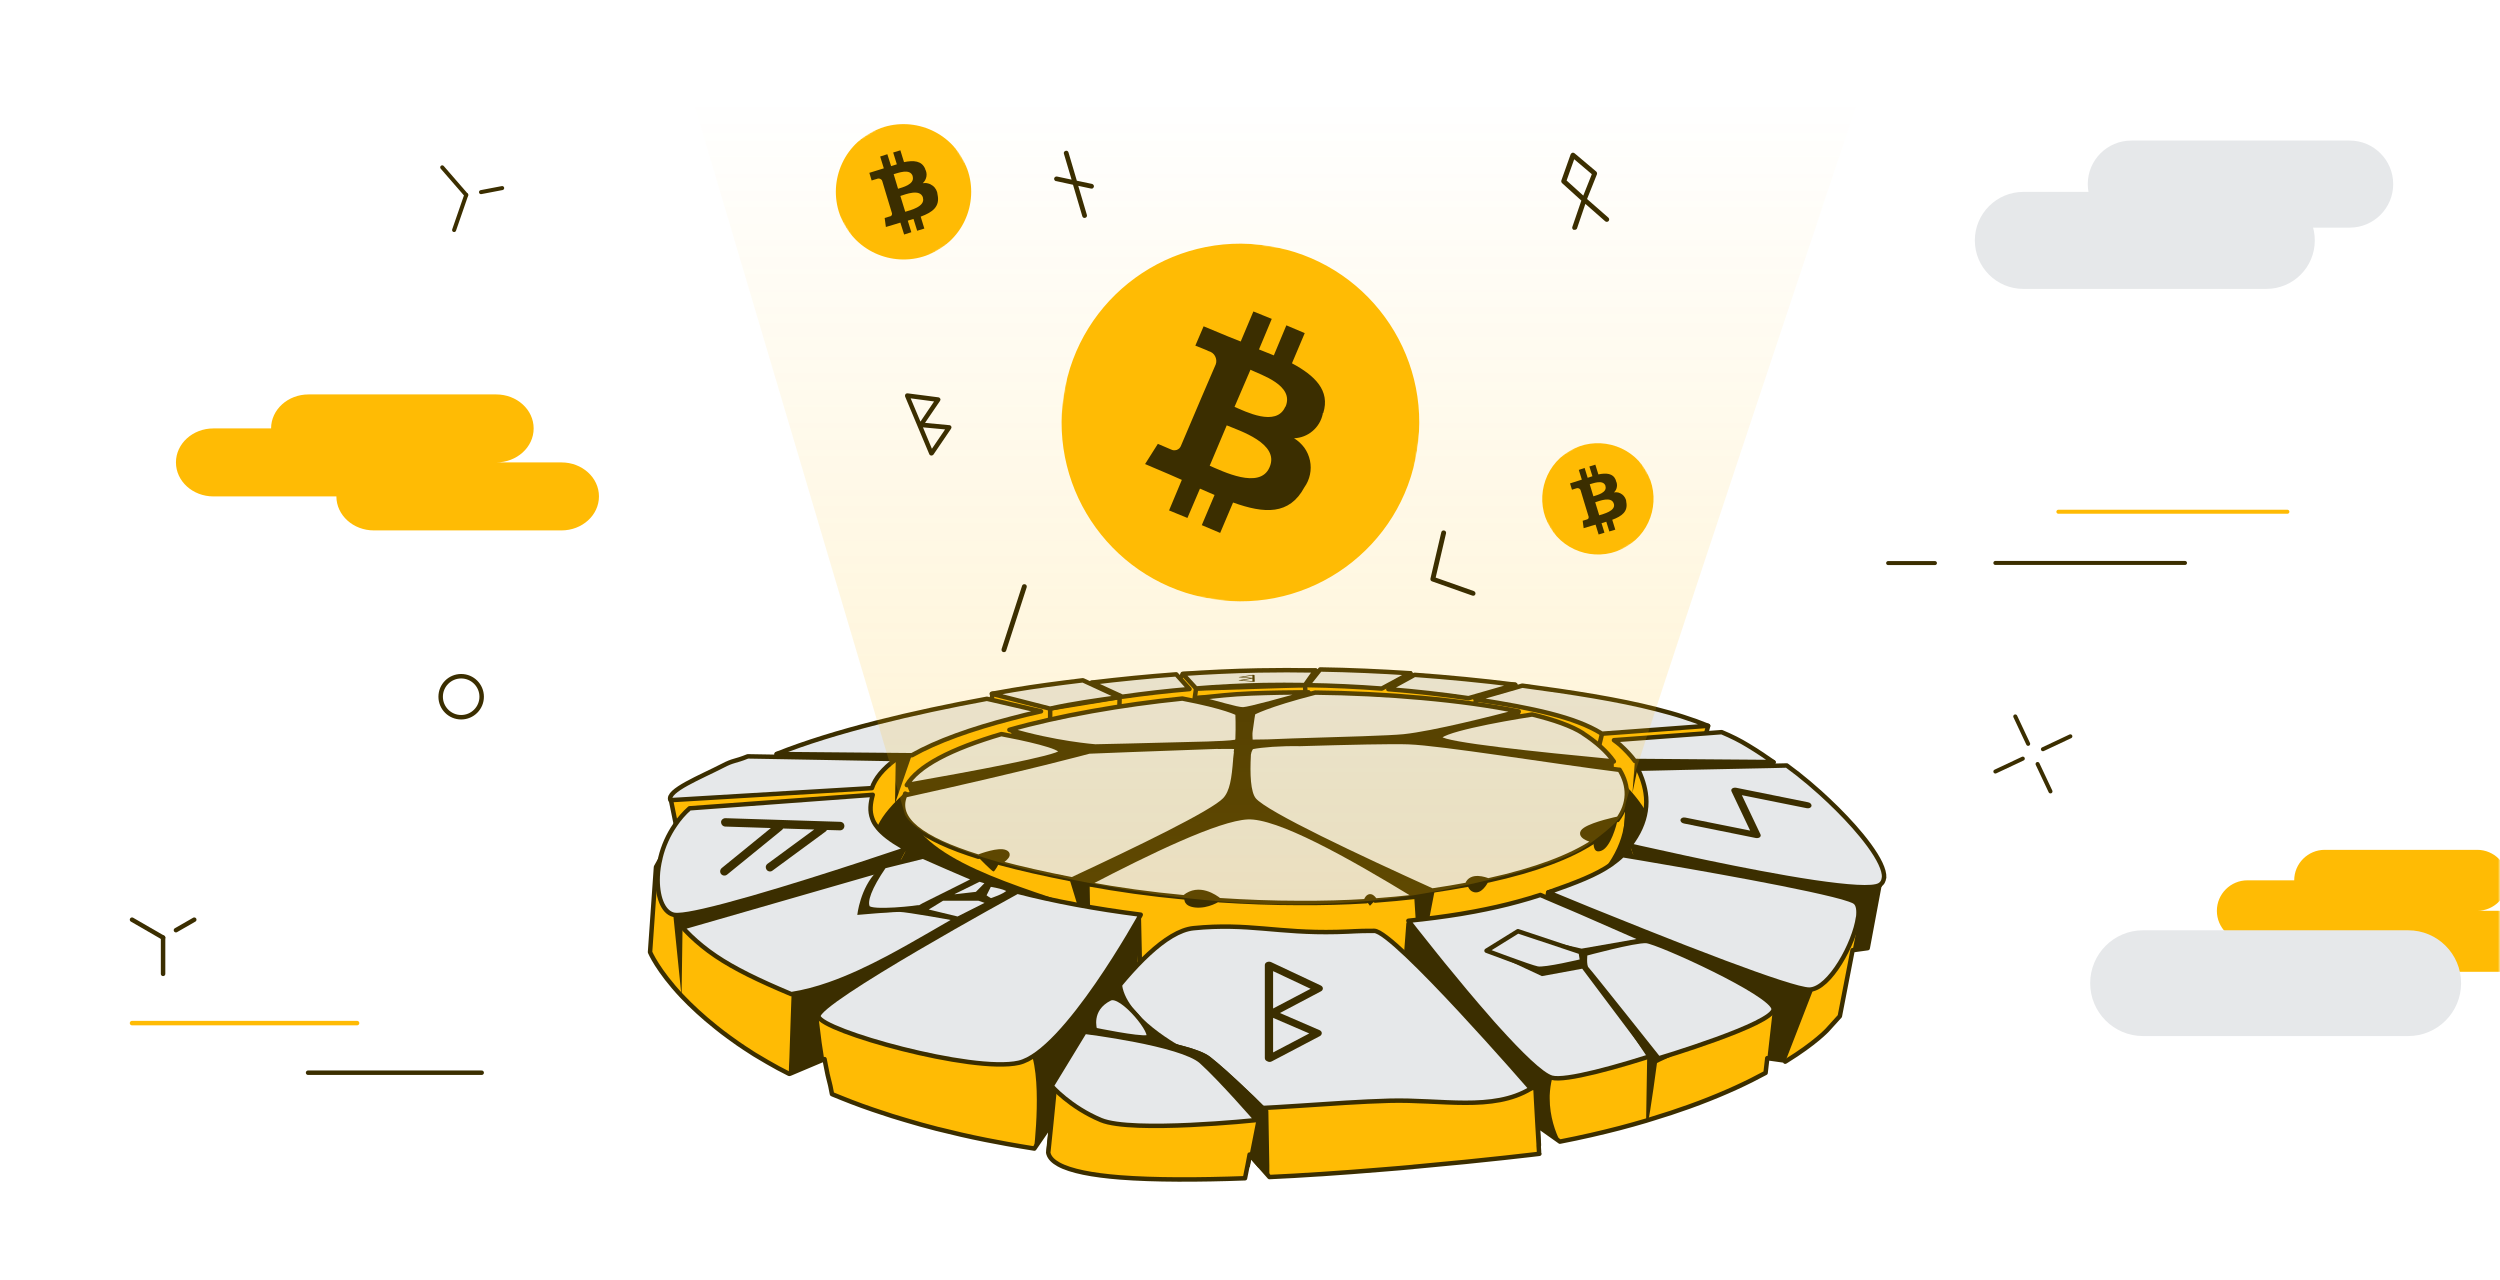 <svg width="1676" height="858" viewBox="0 0 1676 858" fill="none" xmlns="http://www.w3.org/2000/svg">
<mask id="mask0_6190_163" style="mask-type:luminance" maskUnits="userSpaceOnUse" x="0" y="0" width="1676" height="858">
<path d="M1675.7 0.446H0.646V857.446H1675.7V0.446Z" fill="white"/>
</mask>
<g mask="url(#mask0_6190_163)">
<path d="M704.848 752.948C704.848 752.948 704.113 762.412 703.216 771.467C703.216 772.201 703.134 772.936 702.971 773.751C702.89 773.425 702.727 773.017 702.727 772.691L702.89 771.467L704.766 753.193V752.948H704.848Z" fill="#3B2E00"/>
<path d="M837.742 773.996L836.355 781.339L834.642 789.823H834.56L836.274 781.339L837.742 773.915V773.996Z" fill="#3B2E00"/>
<path d="M1031.58 766.98L1030.68 754.661L1030.85 754.743L1031.58 766.98Z" fill="#3B2E00"/>
<path d="M1260.01 593.374L1252.1 635.633L1241.98 637.02L1233.41 681.319L1232.84 681.89L1225.01 690.538C1225.01 690.538 1217.02 699.267 1197.6 711.26C1197.36 711.423 1197.03 711.586 1196.78 711.749L1197.03 711.097L1184.79 709.383L1184.22 714.278L1183.65 719.255C1171.82 725.7 1157.05 732.634 1139.11 739.406C1136.9 740.221 1134.62 741.119 1132.25 741.935C1124.5 744.708 1116.18 747.482 1107.21 750.174C1106.47 750.419 1105.74 750.582 1105.09 750.827C1104.52 750.99 1104.03 751.153 1103.54 751.316C1097.83 753.03 1091.87 754.661 1085.75 756.293C1073.43 759.475 1060.13 762.575 1045.78 765.349L1030.93 754.824L1031.66 767.062V768.041C1030.93 768.122 1030.03 768.286 1029.22 768.449C1005.72 772.446 979.694 775.791 950.977 778.075C950.406 778.075 949.753 778.157 949.182 778.238C945.756 778.483 942.411 778.81 938.985 778.973C935.313 779.217 931.642 779.462 927.89 779.707C915.407 780.441 902.436 781.012 888.975 781.257C888.159 781.257 887.343 781.257 886.609 781.257C875.106 781.502 863.277 781.583 851.121 781.502C848.918 781.502 846.716 781.502 844.431 781.502L837.905 774.078L836.518 781.42C828.36 781.339 819.957 781.094 811.472 780.768C787.814 779.952 765.623 778.483 744.738 776.444C733.806 775.383 723.282 774.159 713.085 772.854C709.821 772.446 706.64 771.957 703.376 771.467C703.295 771.467 703.132 771.467 703.05 771.467L704.926 753.193L693.423 769.999C687.142 769.02 681.105 767.959 675.149 766.899C673.11 766.491 671.152 766.164 669.112 765.757C667.644 765.512 666.257 765.185 664.788 764.941C663.32 764.696 661.933 764.37 660.546 764.125C649.451 761.922 638.927 759.475 628.892 756.946C628.647 756.946 628.403 756.864 628.158 756.783C627.424 756.619 626.771 756.456 626.037 756.211C620.081 754.661 614.371 753.111 608.741 751.398C607.763 751.153 606.865 750.827 605.968 750.582C600.665 749.032 595.444 747.401 590.467 745.687C588.591 745.035 586.714 744.382 584.838 743.811C580.025 742.179 575.375 740.466 570.888 738.753C566.564 737.04 562.321 735.408 558.242 733.695C558.079 733.613 557.916 733.532 557.753 733.45L556.692 728.066C556.529 727.495 556.366 726.924 556.284 726.352C555.958 725.21 555.632 723.823 555.305 722.437C555.142 721.784 554.979 721.131 554.816 720.397C554.816 720.234 554.816 720.071 554.734 719.989C554.49 718.929 554.326 717.868 554.082 716.726C554 716.155 553.837 715.665 553.755 715.094C553.511 714.034 553.347 712.891 553.103 711.749C553.021 711.178 552.858 710.607 552.776 710.036L530.178 719.581L529.281 719.908H529.036C523.978 717.378 519.083 714.768 514.514 712.076C511.578 710.362 508.722 708.649 505.948 707.018C505.377 706.691 504.888 706.365 504.398 706.039C504.154 705.957 503.99 705.794 503.827 705.631C503.827 705.631 503.746 705.631 503.664 705.549C500.564 703.591 497.627 701.633 494.772 699.675C492.651 698.207 490.693 696.82 488.735 695.351C485.716 693.149 482.779 690.946 480.087 688.743C470.868 681.401 463.363 674.385 457.326 668.021C457.326 668.021 457.326 668.022 457.244 667.94C440.928 650.645 435.788 638.326 435.788 638.326L439.786 581.218L443.294 574.937L453.818 556.254L453.165 552.991L449.82 536.512L516.962 523.214L520.47 507.55L520.878 505.511L544.047 502.166L664.299 474.102L664.87 469.125L665.278 465.128L679.391 464.23L712.35 462.109L730.625 458.111L732.175 457.785L789.445 457.133L791.158 454.685L793.116 451.911L882.041 449.545L883.917 450.524L886.609 451.993L945.593 451.34C945.593 451.34 946.164 452.727 946.245 453.706C946.245 453.706 946.245 454.359 946.082 454.522C946.082 454.93 1012.74 458.927 1015.84 459.09H1015.92V461.13L1015.84 464.067L1099.54 478.67L1119.61 482.178L1145.14 486.665L1143.76 491.805L1143.35 493.436L1143.1 494.252L1159.99 500.452L1189.03 511.058L1187.97 513.424L1184.22 521.337L1194.17 530.801L1202.74 538.959L1206.33 542.386L1230.31 565.228L1239.37 573.794L1253.57 587.256L1260.25 593.619L1260.01 593.374Z" fill="#FFBB04" stroke="#3B2E00" stroke-width="3" stroke-linecap="round" stroke-linejoin="round"/>
<path d="M557.915 733.613C557.915 733.613 557.588 733.45 557.425 733.368L556.364 727.984C556.936 730.187 557.507 732.063 557.915 733.532V733.613Z" fill="#3B2E00"/>
<path d="M679.962 618.338L665.522 625.273L642.19 636.531L632.074 641.426L623.018 645.75L548.779 681.482C548.942 682.951 549.105 684.338 549.186 685.725C550.247 695.188 551.389 703.265 552.531 710.036L529.933 719.581L529.036 719.907H528.791V719.5L528.954 714.686L529.199 709.383L530.015 684.583L530.667 666.39L531.157 666.145L545.597 659.211L562.24 651.297L578.393 643.629L635.826 616.299L638.6 614.993L639.008 614.83L649.206 609.935L661.525 604.061L661.932 603.817L662.504 603.49L663.89 602.838L672.457 598.759L676.699 596.719H676.862C676.862 596.719 677.107 596.474 677.188 596.474V597.045L677.515 600.064V600.635L678.086 604.959L678.902 611.567L679.309 615.156L679.636 618.175L679.962 618.338Z" fill="#3B2E00"/>
<path d="M607.764 569.226L606.296 572L603.033 578.118L602.543 579.016L601.89 580.239L601.646 580.647L598.627 586.358L596.506 586.929L587.206 589.295L582.882 590.437L579.945 591.171L462.304 620.786L457.572 621.928L456.92 668.266V669.082V668.103L451.372 613.443L455.206 612.383L475.928 606.509L588.022 574.937L601.727 571.102L607.52 569.471H607.683L607.764 569.226Z" fill="#3B2E00"/>
<path d="M1031.66 767.959L1031.91 771.712L1029.21 768.367L1005.72 739.161L1004.58 737.692L997.478 728.882L978.47 705.304L960.195 682.543L950.813 670.877L941.676 659.537L942.411 648.605V648.034L942.492 647.137L942.9 640.121L943.145 637.184L944.205 620.541L944.45 617.441C944.45 617.441 945.674 618.338 947.469 619.807C947.632 619.888 947.795 620.051 947.958 620.215C949.019 621.03 950.324 622.091 951.874 623.233C952.527 623.804 953.261 624.375 954.077 624.946C960.277 629.841 968.925 636.776 978.388 644.771C979.204 645.505 980.02 646.158 980.917 646.892C980.917 646.892 981.162 647.137 981.243 647.218C992.91 657.253 1005.47 668.756 1016.16 680.014C1017.3 681.238 1018.44 682.462 1019.59 683.685C1033.46 699.023 1043 713.544 1040.63 722.681C1039.57 726.679 1039.08 730.676 1038.92 734.429C1038.92 735.082 1038.92 735.734 1038.92 736.387C1038.92 748.461 1042.67 758.822 1046.02 765.512L1031.17 754.988L1031.91 767.225V768.204L1031.66 767.959Z" fill="#3B2E00"/>
<path d="M1215.3 664.106L1197.11 711.097L1184.87 709.383L1184.3 714.278L1188.38 678.138L1188.63 676.016L1188.71 675.282L1188.87 673.977V673.569L1186.67 672.59L1150.12 657.008L1092.36 632.289L1089.75 631.146L1089.18 630.902L1084.85 629.107L1068.13 621.928L1054.26 615.972L1050.67 614.422L1047.98 613.28L1040.47 610.098L1038.68 609.283L1038.35 604.877L1038.19 602.43V601.777L1037.95 598.269L1042.76 600.064L1046.51 601.451L1052.22 603.572L1066.66 608.956L1082 614.585L1104.84 623.07L1132.74 633.431L1140.49 636.286L1158.28 642.894L1213.51 663.371L1215.3 664.106Z" fill="#3B2E00"/>
<path d="M1263.03 588.234C1262.87 590.519 1261.89 592.232 1260.01 593.374L1252.1 635.633L1242.06 636.939L1244.51 624.13L1243.61 623.886L1107.62 589.213L1099.87 587.256L1095.38 574.447L1092.69 566.697L1111.86 569.144L1253.4 586.929L1263.11 588.153L1263.03 588.234Z" fill="#3B2E00"/>
<path d="M764.725 613.28L764.317 619.072L763.746 627.883L762.523 646.239V647.055L762.196 652.439C762.196 652.439 759.504 659.048 755.343 669.245C755.099 669.898 754.772 670.551 754.528 671.285C754.364 671.693 754.201 672.101 754.038 672.427C754.038 672.59 753.957 672.672 753.875 672.835C751.509 678.546 748.817 685.235 745.88 692.415C745.88 692.496 745.798 692.659 745.717 692.741C745.717 692.741 745.472 693.312 745.39 693.557C745.309 693.801 745.227 693.965 745.064 694.209C741.311 703.428 737.232 713.381 733.235 723.089C732.011 726.108 730.787 729.126 729.564 732.063C729.4 732.471 729.237 732.879 729.074 733.205C728.34 735 727.606 736.795 726.871 738.59C726.137 740.303 725.485 742.098 724.75 743.729C719.855 755.64 715.695 765.92 712.921 772.609C711.045 777.178 709.902 779.952 709.658 780.36C706.15 778.402 703.784 776.117 702.968 773.507C702.886 773.18 702.723 772.773 702.723 772.446L702.886 771.223L704.763 752.948L693.26 769.754C693.586 766.98 694.157 761.27 694.565 754.172C695.381 740.629 695.626 721.947 692.281 709.139L693.504 707.507L695.462 704.897L702.478 695.678L706.721 690.049L716.021 677.73L719.855 672.672L731.277 657.579L736.09 651.134L742.046 643.302L760.728 618.583L762.359 616.462L764.725 613.362V613.28Z" fill="#3B2E00"/>
<path d="M1031.99 773.507C1031.99 773.507 996.829 777.83 949.43 782.073C948.696 782.073 947.88 782.236 947.146 782.317C944.127 782.562 941.109 782.889 938.008 783.133C934.011 783.46 930.013 783.786 925.934 784.112C912.963 785.173 899.502 786.233 885.796 787.131C885.225 787.131 884.654 787.212 884.083 787.212C873.151 787.947 862.056 788.599 851.042 789.089L844.271 781.42L837.744 773.996L836.358 781.338L834.644 789.905C803.48 791.047 774.029 791.128 750.86 789.334C732.259 787.865 717.738 785.091 709.661 780.604C706.153 778.646 703.787 776.362 702.971 773.67C702.89 773.344 702.727 772.936 702.727 772.609L702.89 771.386L704.766 753.111L706.642 734.184L707.05 730.105L707.458 725.781L707.703 723.497L707.785 722.6H708.193H710.232H711.701L733.157 723.089L793.282 724.394H797.117H797.361H797.851L804.704 724.558H807.478L818.817 724.884L830.239 725.129L849.737 725.537L945.922 727.576H950.246L974.639 728.229L997.318 728.718L1025.95 729.371H1029.38L1029.79 737.447L1030.77 754.743L1031.5 766.98V767.959L1031.75 771.712V773.507H1031.99Z" fill="#FFBB04" stroke="#3B2E00" stroke-width="3" stroke-linecap="round" stroke-linejoin="round"/>
<path d="M718.633 589.54L729.075 622.336L728.994 592.558L823.221 553.236L827.218 518.156L718.633 589.54Z" fill="#3B2E00"/>
<path d="M839.211 532.025L845.248 569.226L949.591 601.124C949.591 601.124 952.447 632.37 952.447 631.391C952.447 630.412 960.441 596.311 960.441 596.311L839.129 532.106L839.211 532.025Z" fill="#3B2E00"/>
<path d="M614.78 543.201L607.927 526.396L684.941 504.124L676.619 489.276L798.176 476.06L801.766 468.554L875.761 464.72C875.761 464.72 877.392 475.081 878.371 478.099C879.35 481.118 1016.65 477.365 1016.65 477.365L1020.65 491.152L1081.92 510.569L1081.75 531.209L837.254 553.236L614.78 543.201Z" fill="#3B2E00"/>
<path d="M704.028 492.05V474.999L750.611 467.33L750.122 488.052L799.234 480.057L801.845 461.62L874.86 459.335L875.431 468.065L987.688 474.102L990.054 468.88L1069.84 480.057L1074 491.886L1070.82 505.103L1014.69 491.315L1015.59 485.36L1017.96 477.202L982.63 483.402L968.679 479.976L872.821 482.341L877.226 464.23L802.334 467.983V483.728C802.334 483.728 722.139 498.005 721.16 497.026C720.181 496.047 704.11 492.05 704.11 492.05H704.028Z" fill="#FFBB04" stroke="#3B2E00" stroke-width="3" stroke-linecap="round" stroke-linejoin="round"/>
<path d="M839.539 500.534L841.252 514.158L906.436 522.153L908.394 513.098L839.539 500.534Z" fill="#3B2E00"/>
<path d="M890.77 485.36L889.383 494.089L864.99 497.026L842.31 500.126L841.495 496.373L890.77 485.36Z" fill="#3B2E00"/>
<path d="M777.125 490.092L780.144 497.108L816.611 498.413L819.221 500.452L819.711 509.753C819.711 509.753 827.624 505.755 827.461 504.939C827.216 504.124 827.053 496.618 827.053 496.618L777.125 490.092Z" fill="#3B2E00"/>
<path d="M723.935 606.917L718.633 589.54L606.866 532.025C606.866 532.025 599.849 554.133 618.858 582.197C637.867 610.262 723.935 606.835 723.935 606.835V606.917Z" fill="#FFBB04" stroke="#3B2E00" stroke-width="3" stroke-linecap="round" stroke-linejoin="round"/>
<path d="M960.278 597.045L954.893 625.028L1036.72 604.306L1037.94 598.269C1037.94 598.269 1063.81 593.292 1078.82 582.279C1093.83 571.265 1090.73 530.556 1090.73 530.556L960.359 597.045H960.278Z" fill="#FFBB04" stroke="#3B2E00" stroke-width="3" stroke-linecap="round" stroke-linejoin="round"/>
<path d="M729.401 616.462L728.993 592.558L949.59 601.124L950.814 620.214L944.287 619.236L941.513 655.458L764.155 645.831L763.502 616.462H729.401Z" fill="#FFBB04" stroke="#3B2E00" stroke-width="3" stroke-linecap="round" stroke-linejoin="round"/>
<path d="M1099.78 587.256L1107.53 589.214C1103.05 598.188 1094.81 606.754 1082 614.586L1030.68 614.259C1086.32 592.64 1101.01 546.057 1080.77 517.993C1098.56 533.33 1110.88 551.36 1111.86 569.063L1092.69 566.615L1095.38 574.366L1099.86 587.174L1099.78 587.256Z" fill="#3B2E00"/>
<path d="M724.18 608.385L673.926 599.003C655.162 590.519 605.968 596.882 596.668 586.848L598.789 586.277L607.845 569.226L588.183 574.774C580.841 560.089 590.712 546.057 606.458 531.535C606.131 572.245 671.478 590.274 724.262 608.385H724.18Z" fill="#3B2E00"/>
<path d="M607.927 526.314C611.517 520.195 618.615 514.158 629.384 508.366C640.397 502.41 655 496.944 671.317 492.131C685.185 494.742 713.005 500.534 711.21 504.287C709.497 507.876 652.308 518.482 607.927 526.314Z" fill="#E6E8EA" stroke="#3B2E00" stroke-width="3" stroke-linecap="round" stroke-linejoin="round"/>
<path d="M669.93 578.282C669.93 578.282 669.93 578.281 669.93 578.445C669.44 579.424 666.911 584.237 666.014 584.237C665.035 584.237 655.653 574.529 655.653 574.529C655.653 574.529 655.816 574.529 656.061 574.366C658.264 573.55 669.604 569.389 674.091 571.265C679.067 573.305 670.093 578.282 670.093 578.282H669.93Z" fill="#3B2E00"/>
<path d="M828.606 503.716C829.096 501.921 828.769 500.697 827.464 500.616C826.24 500.616 822.161 500.534 816.614 500.616C817.511 500.616 818.49 500.534 819.306 500.452C772.233 502.084 730.137 503.797 730.137 503.797C730.137 503.797 690.57 514.648 606.785 533.167C600.014 548.994 617.636 562.373 655.897 574.365C658.1 573.55 669.44 569.389 673.927 571.265C678.903 573.305 669.929 578.281 669.929 578.281C669.929 578.281 669.929 578.281 669.929 578.445C684.043 582.279 700.359 585.95 718.715 589.54C762.525 569.144 813.024 544.751 821.101 536.104C825.995 530.882 827.219 521.827 828.198 509.1C828.035 509.345 828.932 503.471 828.688 503.634L828.606 503.716Z" fill="#E6E8EA" stroke="#3B2E00" stroke-width="3" stroke-linecap="round" stroke-linejoin="round"/>
<path d="M877.067 464.312C862.871 468.391 837.663 475.407 833.42 475.57C829.423 475.733 814.738 471.001 802.175 467.983C816.37 466.596 824.61 465.454 839.05 464.883C851.532 464.393 864.258 464.148 877.067 464.23V464.312Z" fill="#E6E8EA" stroke="#3B2E00" stroke-width="3" stroke-linecap="round" stroke-linejoin="round"/>
<path d="M1061.2 491.642C1070.01 497.352 1077.19 503.716 1081.92 510.487C1028.65 505.429 969.174 499.147 965.503 495.068C961.424 490.499 1006.21 482.096 1027.18 478.996C1041.7 482.504 1053.69 486.747 1061.2 491.56V491.642Z" fill="#E6E8EA" stroke="#3B2E00" stroke-width="3" stroke-linecap="round" stroke-linejoin="round"/>
<path d="M949.592 601.124C940.618 602.185 931.318 603.001 921.854 603.735C921.854 603.735 918.428 597.372 915.736 603.735L916.062 604.143C901.622 605.04 886.693 605.448 871.274 605.367C852.999 605.367 834.97 604.632 817.348 603.49C814.656 601.288 803.724 593.537 794.179 601.369C794.179 601.369 794.179 601.451 794.179 601.614C771.173 599.493 749.309 596.393 729.077 592.64C770.52 571.021 816.451 548.83 836.357 547.851C856.507 546.872 903.254 572.897 949.674 601.206L949.592 601.124Z" fill="#E6E8EA" stroke="#3B2E00" stroke-width="3" stroke-linecap="round" stroke-linejoin="round"/>
<path d="M829.668 478.262C829.668 478.262 821.836 473.857 792.629 468.309C752.41 472.388 709.905 479.812 676.702 489.276C706.887 498.413 734.298 500.452 734.298 500.452C734.298 500.452 766.197 499.8 810.496 498.576C809.517 498.576 814.738 498.413 813.759 498.413C822.407 498.168 829.178 497.597 829.586 496.944C829.668 496.781 829.586 496.455 829.504 496.128C829.504 496.128 829.586 496.292 829.668 496.292C830.075 485.931 829.668 478.262 829.668 478.262Z" fill="#E6E8EA" stroke="#3B2E00" stroke-width="3" stroke-linecap="round" stroke-linejoin="round"/>
<path d="M1018.04 476.957C980.594 469.125 928.219 464.801 881.717 464.312C849.003 472.715 840.11 477.936 840.11 477.936C840.11 477.936 839.213 482.912 838.315 490.01C838.315 490.499 838.234 490.907 838.152 491.478V493.028C838.152 494.986 838.397 496.455 838.315 497.352C845.495 497.352 852.429 497.189 866.543 496.536C901.215 495.476 931.727 494.66 941.19 493.681C961.259 491.56 1001.81 481.199 1017.96 476.957H1018.04Z" fill="#E6E8EA" stroke="#3B2E00" stroke-width="3" stroke-linecap="round" stroke-linejoin="round"/>
<path d="M1085.75 516.116C1038.6 510.161 966.642 498.331 944.125 497.516C933.601 497.108 904.721 497.76 871.599 498.739C858.627 498.495 845.819 499.474 839.456 500.779C838.803 500.942 837.579 502.9 837.171 505.429C837.09 505.347 837.171 506.408 837.09 506.326C836.437 518.645 836.763 531.372 840.761 536.185C848.593 545.567 911.003 574.774 960.115 597.045C968.355 595.822 976.268 594.516 983.611 593.129C983.611 593.048 983.611 592.966 983.611 592.966C986.14 586.032 995.766 589.54 997.643 590.274C1029.95 583.176 1052.87 574.284 1067.97 564.413C1067.97 563.678 1067.8 563.189 1067.64 563.189C1066.66 563.189 1056.63 560.17 1062.66 556.173C1068.7 552.175 1084.53 548.912 1084.53 548.912C1084.53 548.912 1084.53 549.238 1084.37 549.728C1092.52 538.633 1092.44 527.048 1085.75 516.035V516.116Z" fill="#E6E8EA" stroke="#3B2E00" stroke-width="3" stroke-linecap="round" stroke-linejoin="round"/>
<path d="M697.827 476.875C691.056 478.344 684.447 479.975 678.002 481.689C651.57 488.542 627.993 496.863 611.35 506.326L520.55 505.511C559.464 489.928 612.9 477.446 661.604 468.472L664.541 469.125L678.655 472.388L697.908 476.875H697.827Z" fill="#E6E8EA" stroke="#3B2E00" stroke-width="3" stroke-linecap="round" stroke-linejoin="round"/>
<path d="M750.609 467.33C733.15 469.859 720.342 471.491 703.944 475.081L678.735 468.636L664.866 465.128C669.843 464.23 674.575 463.414 679.143 462.599C694.725 459.988 708.594 458.193 725.971 456.072L730.213 458.03L750.527 467.412L750.609 467.33Z" fill="#E6E8EA" stroke="#3B2E00" stroke-width="3" stroke-linecap="round" stroke-linejoin="round"/>
<path d="M797.437 461.946C782.345 463.251 767.171 464.964 752.404 467.085L731.846 457.622C750.773 455.338 769.781 453.461 788.545 452.074L790.748 454.522L797.356 461.864L797.437 461.946Z" fill="#E6E8EA" stroke="#3B2E00" stroke-width="3" stroke-linecap="round" stroke-linejoin="round"/>
<path d="M881.792 449.464L874.857 459.254C865.557 459.09 856.257 459.09 847.038 459.254C831.945 459.58 816.771 460.314 801.842 461.538L792.868 451.748C809.755 450.606 826.643 449.79 843.53 449.464C856.175 449.219 869.065 449.219 881.873 449.464H881.792Z" fill="#E6E8EA" stroke="#3B2E00" stroke-width="3" stroke-linecap="round" stroke-linejoin="round"/>
<path d="M945.344 451.34L926.336 461.619C909.938 460.396 893.213 459.58 876.652 459.335L883.668 450.524L885.055 448.811C904.961 449.137 925.193 450.035 945.263 451.34H945.344Z" fill="#E6E8EA" stroke="#3B2E00" stroke-width="3" stroke-linecap="round" stroke-linejoin="round"/>
<path d="M1015.75 459.09L984.507 468.064C967.293 465.535 949.1 463.496 930.744 462.027L946 453.706L948.284 452.401C970.882 454.032 993.644 456.235 1015.59 459.009H1015.67L1015.75 459.09Z" fill="#E6E8EA" stroke="#3B2E00" stroke-width="3" stroke-linecap="round" stroke-linejoin="round"/>
<path d="M1144.98 486.584L1092.68 490.5L1073.92 491.886C1073.92 491.886 1073.51 491.642 1073.27 491.479C1055.65 480.628 1027.75 474.836 990.625 468.962C990.38 468.962 990.217 468.962 989.972 468.88C989.646 468.88 989.401 468.799 989.074 468.717L1015.75 461.048L1020.57 459.662C1054.1 464.149 1084.36 468.799 1110.55 475.488C1116.83 477.12 1122.87 478.752 1128.58 480.628C1134.29 482.423 1139.84 484.462 1145.06 486.584H1144.98Z" fill="#E6E8EA" stroke="#3B2E00" stroke-width="3" stroke-linecap="round" stroke-linejoin="round"/>
<path d="M600.664 508.937C600.664 508.937 600.582 509.019 600.501 509.1C591.934 515.382 586.632 521.909 584.51 528.354L449.493 536.43C446.474 530.148 470.133 520.766 484.328 513.424C491.915 509.427 492.486 510.65 501.297 507.061L520.061 507.387L600.501 508.855C601.153 508.448 601.887 508.04 600.664 508.855V508.937Z" fill="#E6E8EA" stroke="#3B2E00" stroke-width="3" stroke-linecap="round" stroke-linejoin="round"/>
<path d="M607.762 569.226C607.762 569.226 607.762 569.226 607.599 569.226C606.946 569.471 604.825 570.205 601.317 571.347C579.534 578.689 508.15 602.348 471.765 610.588C464.259 612.301 458.222 613.362 454.47 613.443C453.164 613.443 452.104 613.443 451.369 613.198C444.272 611.322 440.356 600.635 440.927 587.419C441.09 583.584 441.661 579.505 442.722 575.344C442.722 575.181 442.803 575.018 442.803 574.855C444.598 567.431 447.861 559.844 452.675 552.909C455.367 548.912 458.549 545.241 462.301 541.896L585.082 532.84C583.45 538.714 582.961 543.772 584.756 548.667C585.408 550.625 586.469 552.502 588.019 554.378C588.1 554.541 588.264 554.704 588.427 554.949C591.69 558.947 596.993 563.107 604.825 567.594C605.722 568.165 606.701 568.655 607.68 569.226H607.762Z" fill="#E6E8EA" stroke="#3B2E00" stroke-width="3" stroke-linecap="round" stroke-linejoin="round"/>
<path d="M1026.28 729.779C1000.74 745.28 966.232 736.958 931.315 737.937C855.444 740.058 758.524 757.109 707.78 722.6C707.78 722.6 763.256 625.925 800.131 622.254C837.006 618.583 856.423 625.762 896.234 624.783C909.206 624.457 907.982 624.049 921.28 624.049C934.578 624.049 1026.28 729.779 1026.28 729.779Z" fill="#E6E8EA" stroke="#3B2E00" stroke-width="3" stroke-linecap="round" stroke-linejoin="round"/>
<path d="M1188.87 673.569C1189.11 675.282 1183.24 678.709 1173.7 683.114C1172.72 683.522 1171.66 684.011 1170.6 684.501C1156.97 690.456 1137.31 697.88 1117.32 704.488C1083.79 715.665 1049.36 724.965 1040.39 722.518C1033.62 720.723 1019.1 706.365 1003.35 688.906C1001.72 687.112 1000.01 685.235 998.375 683.277C987.524 670.958 976.511 657.66 967.211 646.239C965.171 643.792 963.213 641.344 961.418 639.06C951.139 626.333 944.205 617.277 944.205 617.277C956.523 616.054 968.271 614.504 979.285 612.709C982.385 612.219 985.485 611.648 988.503 611.077C998.946 609.119 1008.74 606.917 1017.87 604.388C1023.01 603.001 1027.91 601.532 1032.64 599.982C1032.64 599.982 1037.45 602.022 1045.45 605.448C1047.98 606.509 1050.83 607.732 1053.93 609.038C1055.97 609.935 1058.18 610.833 1060.38 611.812C1070.58 616.217 1082.65 621.52 1095.38 627.149C1097.58 628.128 1099.7 629.025 1101.9 630.004C1114.22 635.47 1126.95 641.181 1138.62 646.565C1166.19 659.292 1188.38 670.469 1188.79 673.406L1188.87 673.569Z" fill="#E6E8EA" stroke="#3B2E00" stroke-width="3" stroke-linecap="round" stroke-linejoin="round"/>
<path d="M1245.65 614.993C1243.36 632.125 1226.56 663.208 1213.02 663.453C1206.98 663.535 1183.81 655.703 1156.23 645.342C1139.02 638.897 1120.01 631.473 1102.47 624.457C1088.77 618.991 1075.88 613.77 1065.27 609.527C1056.79 606.101 1049.85 603.246 1045.04 601.206C1040.47 599.33 1037.94 598.269 1037.94 598.269C1056.95 591.579 1070 586.603 1080.12 579.587C1082.89 577.629 1085.42 575.589 1087.79 573.305C1087.79 573.305 1167.25 586.358 1212.93 596.23C1224.84 598.84 1234.47 601.124 1239.77 603.001C1241.73 603.653 1243.12 604.306 1243.77 604.877C1245.81 606.509 1246.3 610.262 1245.73 615.075L1245.65 614.993Z" fill="#E6E8EA" stroke="#3B2E00" stroke-width="3" stroke-linecap="round" stroke-linejoin="round"/>
<path d="M1263.03 588.235C1262.87 590.437 1261.97 592.232 1260.01 593.374C1255.52 596.066 1238.23 594.68 1216.45 591.498C1210.49 590.6 1204.21 589.621 1197.76 588.479C1174.68 584.482 1149.47 579.342 1129.48 575.018C1116.34 572.163 1105.49 569.797 1099.05 568.329C1095.46 567.513 1093.26 567.023 1092.77 566.86C1092.69 566.86 1092.69 566.86 1092.69 566.86C1098.8 558.865 1102.07 551.196 1103.21 543.772C1103.86 539.53 1103.86 535.451 1103.21 531.372C1102.72 528.272 1101.9 525.172 1100.84 522.153C1100.11 520.114 1099.29 518.156 1098.32 516.116C1098.23 515.872 1098.07 515.545 1097.91 515.3H1101.09L1129.23 514.648L1187.81 513.424L1197.84 513.179C1200.21 514.893 1202.66 516.769 1205.19 518.727C1210.16 522.643 1215.3 526.967 1220.28 531.454C1222.07 533.085 1223.87 534.717 1225.66 536.43C1233.9 544.18 1241.65 552.339 1247.94 560.007C1249.81 562.292 1251.53 564.494 1253.08 566.615C1259.52 575.426 1263.44 583.177 1263.11 588.398L1263.03 588.235Z" fill="#E6E8EA" stroke="#3B2E00" stroke-width="3" stroke-linecap="round" stroke-linejoin="round"/>
<path d="M1188.79 510.895L1096.03 510.161C1093.26 506.408 1089.83 502.818 1086.08 499.392C1084.85 498.331 1083.47 497.271 1082 496.21L1143.59 491.641L1154.2 490.826C1160.81 493.599 1166.68 496.536 1171.82 499.718C1177.78 503.308 1183.4 507.06 1188.87 510.895H1188.79Z" fill="#E6E8EA" stroke="#3B2E00" stroke-width="3" stroke-linecap="round" stroke-linejoin="round"/>
<path d="M666.664 601.206C661.687 603.654 667.317 601.696 662.34 604.388C659.077 606.101 655.814 607.896 652.55 609.772C633.542 620.459 614.452 632.044 595.443 642.16C582.308 649.095 569.174 655.295 556.121 659.863C547.555 662.882 538.988 665.166 530.504 666.471C508.314 657.171 492.405 649.421 479.842 640.936C478.21 639.794 476.66 638.734 475.11 637.592C469.318 633.268 464.178 628.781 459.365 623.723C458.794 623.07 458.141 622.417 457.57 621.765L462.465 620.378L587.611 584.319L604.907 579.342L611.107 577.547L618.775 575.345C623.589 577.792 628.81 580.24 634.521 582.605C639.579 584.727 644.963 586.684 650.674 588.724C652.958 589.54 655.324 590.274 657.69 591.008C663.809 592.966 659.648 599.411 666.501 601.206H666.664Z" fill="#E6E8EA" stroke="#3B2E00" stroke-width="3" stroke-linecap="round" stroke-linejoin="round"/>
<path d="M764.727 613.28C764.727 613.28 714.065 705.468 682.982 712.484C651.899 719.5 550.656 691.028 548.698 681.401C546.74 671.774 682.003 597.78 682.003 597.78C706.478 604.143 734.46 609.364 764.727 613.199V613.28Z" fill="#E6E8EA" stroke="#3B2E00" stroke-width="3" stroke-linecap="round" stroke-linejoin="round"/>
<path d="M850.304 744.627C850.304 744.627 844.512 745.198 835.538 745.769C809.432 747.645 756.485 750.582 740.087 744.627C718.06 736.632 707.781 724.558 707.781 724.558L728.339 690.13C728.339 690.13 761.217 693.638 786.099 699.43C797.276 702.041 806.821 705.059 811.145 708.486C825.177 719.499 850.223 744.545 850.223 744.545L850.304 744.627Z" fill="#3B2E00"/>
<path d="M851.04 789.089L844.269 781.42L837.743 773.996L842.311 750.827L835.621 745.769L832.521 743.403L807.557 724.721L787.243 709.547L786.591 703.102L786.428 701.144L786.264 699.43C786.999 699.594 787.651 699.757 788.386 699.92C788.712 699.92 789.038 700.002 789.365 700.165C790.425 700.409 791.404 700.736 792.383 700.98C800.868 703.183 807.802 705.712 811.31 708.486C811.963 709.057 812.697 709.547 813.431 710.199C815.552 711.912 817.755 713.789 820.121 715.91C820.692 716.399 821.181 716.889 821.753 717.297C824.608 719.826 827.545 722.518 830.319 725.129C834.153 728.718 837.906 732.226 841.087 735.326C841.74 735.979 842.393 736.632 842.964 737.203C843.453 737.692 843.943 738.1 844.351 738.59C845.003 739.242 845.656 739.895 846.227 740.466C846.88 741.119 847.451 741.69 847.94 742.179C848.103 742.342 848.267 742.506 848.43 742.669C848.43 742.669 848.593 742.832 848.674 742.914L849.246 743.485C849.246 743.485 849.898 744.056 850.061 744.3L850.225 744.464L850.306 744.545L850.959 781.42V789.089H851.04Z" fill="#3B2E00"/>
<path d="M752.082 658.395C753.061 681.483 793.2 702.449 793.2 702.449L727.037 690.13L752.164 658.395H752.082Z" fill="#3B2E00"/>
<path d="M744.087 669.408C729.484 676.669 734.052 690.456 734.052 690.456C734.052 690.456 763.095 696.493 769.132 695.433C775.169 694.454 752.082 665.411 744.087 669.408Z" fill="#E6E8EA" stroke="#3B2E00" stroke-width="3" stroke-linecap="round" stroke-linejoin="round"/>
<path d="M587.693 584.318C576.68 595.332 574.722 613.362 574.722 613.362C574.722 613.362 597.809 611.322 602.786 611.322C607.762 611.322 640.885 617.359 640.885 617.359L671.722 598.432C671.722 598.432 619.836 576.242 618.857 576.242C617.878 576.242 587.775 584.318 587.775 584.318H587.693Z" fill="#3B2E00"/>
<path d="M592.753 580.647C582.719 595.25 579.7 604.306 581.74 608.304C583.779 612.301 616.493 608.548 617.146 607.977C617.799 607.325 654.918 589.295 653.858 589.295C652.797 589.295 618.778 574.284 618.778 574.284L592.753 580.729V580.647Z" fill="#E6E8EA" stroke="#3B2E00" stroke-width="3" stroke-linecap="round" stroke-linejoin="round"/>
<path d="M642.028 615.972L618.778 610.343L631.831 602.348H655.897C656.876 602.348 663.729 605.122 663.729 605.122L642.028 616.054V615.972Z" fill="#E6E8EA" stroke="#3B2E00" stroke-width="3" stroke-linecap="round" stroke-linejoin="round"/>
<path d="M638.846 598.269L637.867 601.288L654.917 599.33L662.749 591.416L656.549 589.54L638.846 598.269Z" fill="#E6E8EA" stroke="#3B2E00" stroke-width="3" stroke-linecap="round" stroke-linejoin="round"/>
<path d="M664.462 603.653C663.483 603.735 659.485 600.716 659.485 600.716L663.401 592.885C663.401 592.885 678.33 595.087 676.128 597.861C673.925 600.635 664.462 603.653 664.462 603.653Z" fill="#E6E8EA" stroke="#3B2E00" stroke-width="3" stroke-linecap="round" stroke-linejoin="round"/>
<path d="M1099.54 629.107L1060.3 635.96L1022.69 627.394L999.193 638.326L1033.7 654.397L1060.71 649.421L1108.84 713.544L1191.97 674.466L1180.96 663.453L1099.54 629.107Z" fill="#3B2E00"/>
<path d="M996.585 637.347L1017.63 624.294L1059.73 638.326L1060.71 644.363C1060.71 644.363 1035.66 650.4 1030.69 649.339C1025.71 648.36 996.585 637.347 996.585 637.347Z" fill="#E6E8EA" stroke="#3B2E00" stroke-width="3" stroke-linecap="round" stroke-linejoin="round"/>
<path d="M1062.74 639.386C1062.74 639.386 1061.77 647.381 1063.72 649.421C1065.76 651.46 1111.86 709.547 1111.86 709.547C1111.86 709.547 1189.03 686.459 1189.03 676.506C1189.03 666.553 1111.45 631.31 1103.62 630.82C1095.78 630.412 1062.74 639.386 1062.74 639.386Z" fill="#E6E8EA" stroke="#3B2E00" stroke-width="3" stroke-linecap="round" stroke-linejoin="round"/>
<path d="M1104.27 708.568L1103.54 751.806C1103.54 751.806 1103.86 752.622 1104.84 751.561C1105.82 750.582 1111.45 708.241 1111.45 708.241L1072.05 660.434L1104.27 708.568Z" fill="#3B2E00"/>
<path d="M1096.03 510.161L1094.4 531.535L1097.83 515.137L1187.73 513.261L1188.79 510.895L1096.03 510.161Z" fill="#3B2E00"/>
<path d="M600.502 508.937L600.013 538.714L611.271 506.245L520.47 505.429L600.502 508.937Z" fill="#3B2E00"/>
<path d="M818 603.98C818 603.98 810.249 609.364 801.194 608.385C793.28 607.488 793.852 602.756 794.096 601.614C794.096 601.451 794.096 601.369 794.096 601.369C803.641 593.537 814.573 601.288 817.265 603.49C817.673 603.817 817.918 604.061 817.918 604.061L818 603.98Z" fill="#3B2E00"/>
<path d="M921.851 603.653L918.425 607.243L915.977 603.98L915.651 603.572C918.343 597.208 921.77 603.572 921.77 603.572L921.851 603.653Z" fill="#3B2E00"/>
<path d="M998.131 590.356C998.131 590.356 994.623 598.269 989.565 598.269C985.078 598.269 983.936 593.945 983.773 593.048C983.773 592.966 983.773 592.885 983.773 592.885C986.302 585.95 995.929 589.458 997.805 590.192C998.05 590.192 998.131 590.356 998.131 590.356Z" fill="#3B2E00"/>
<path d="M1084.61 548.912C1084.61 548.912 1084.61 549.238 1084.45 549.728C1083.63 553.399 1079.88 567.594 1073.84 570.205C1068.38 572.571 1068.38 566.941 1068.21 564.412C1068.21 563.678 1068.05 563.189 1067.89 563.189C1066.91 563.189 1056.87 560.17 1062.91 556.173C1068.95 552.175 1084.77 548.912 1084.77 548.912H1084.61Z" fill="#3B2E00"/>
<path d="M556.365 727.984C556.201 727.413 556.038 726.842 555.957 726.271C555.63 725.129 555.304 723.742 554.978 722.355C554.815 721.702 554.651 721.05 554.488 720.316C554.488 720.152 554.488 719.989 554.407 719.908C554.162 718.847 553.999 717.786 553.754 716.644C553.672 716.073 553.509 715.584 553.428 715.013C553.183 713.952 553.02 712.81 552.775 711.668C552.693 711.097 552.53 710.526 552.449 709.955H552.693L554.08 716.807L556.365 727.984Z" fill="#3B2E00"/>
<path d="M1183.65 719.336L1184.3 714.278L1183.73 719.255L1183.65 719.336Z" fill="#3B2E00"/>
<path d="M1197.68 711.178C1197.68 711.178 1197.11 711.586 1196.87 711.749L1197.11 711.097H1197.68V711.178Z" fill="#3B2E00"/>
<path d="M727.037 691.68C727.037 691.68 792.057 699.675 805.355 711.668C818.653 723.66 842.312 750.908 842.312 750.908C842.312 750.908 759.017 759.638 738.132 750.908C717.247 742.179 705.01 728.066 705.01 728.066L727.118 691.762L727.037 691.68Z" fill="#E6E8EA" stroke="#3B2E00" stroke-width="3" stroke-linecap="round" stroke-linejoin="round"/>
<path d="M849.816 711.668C849.816 711.668 850.632 711.913 851.121 711.913C851.611 711.913 852.182 711.831 852.671 711.505L884.815 694.617C885.63 694.209 886.12 693.394 886.12 692.578C886.12 691.762 885.549 691.028 884.651 690.62L858.056 679.117L885.549 664.595C886.365 664.187 886.854 663.453 886.854 662.637C886.854 661.821 886.283 661.087 885.467 660.679L852.182 645.016C851.285 644.608 850.224 644.608 849.327 645.016C848.429 645.423 847.94 646.158 847.94 646.974V709.384C847.94 710.444 848.756 711.26 849.898 711.586L849.816 711.668ZM853.487 651.053L878.614 662.882L853.487 676.098V651.053ZM853.487 682.38L877.717 692.822L853.487 705.549V682.38Z" fill="#3B2E00"/>
<path d="M840.547 452.422C840.547 452.422 840.299 452.422 840.175 452.422C840.051 452.422 839.865 452.422 839.741 452.422L830.813 453.848L830.441 453.972C830.441 453.972 830.627 454.096 830.875 454.096L838.315 454.716L830.689 455.956C830.689 455.956 830.317 456.018 830.317 456.08C830.317 456.08 830.503 456.204 830.689 456.204L839.989 457.072C839.989 457.072 840.547 457.072 840.795 457.072C841.043 457.072 841.167 457.01 841.167 456.948L841.043 452.608C841.043 452.608 840.795 452.484 840.485 452.484L840.547 452.422ZM839.617 456.638L832.611 456.018L839.617 454.902V456.638ZM839.617 454.468L832.859 453.91L839.617 452.856V454.468Z" fill="#3B2E00"/>
<path d="M483.43 551.196C483.43 552.746 484.572 554.052 486.204 554.133L516.797 555.112L483.838 581.953C483.185 582.524 482.859 583.258 482.777 584.074C482.777 584.726 482.94 585.379 483.43 585.95C484.409 587.174 486.204 587.337 487.427 586.358L524.302 556.336C524.302 556.336 524.874 555.765 525.037 555.439L545.84 556.091L514.513 579.097C513.778 579.668 513.37 580.484 513.37 581.3C513.37 581.871 513.534 582.524 513.942 583.095C514.839 584.319 516.634 584.645 517.857 583.666L553.59 557.397C553.59 557.397 554.243 556.744 554.406 556.418L563.135 556.662C564.685 556.662 565.991 555.52 566.072 553.889C566.154 552.257 564.93 551.033 563.299 550.952L486.285 548.504C484.735 548.504 483.43 549.646 483.348 551.278L483.43 551.196Z" fill="#3B2E00"/>
<path d="M1179.73 561.312C1180.39 560.823 1180.55 560.089 1180.22 559.354L1167.74 533.085L1211.23 541.814C1212.78 542.141 1214.16 541.488 1214.41 540.346C1214.65 539.204 1213.59 538.062 1212.04 537.817L1163.91 528.109C1162.93 527.946 1161.95 528.109 1161.3 528.598C1160.64 529.088 1160.48 529.822 1160.81 530.556L1173.29 556.825L1129.81 548.096C1128.26 547.77 1126.87 548.423 1126.62 549.565C1126.38 550.707 1127.44 551.849 1128.99 552.094L1177.12 561.802C1178.1 561.965 1179.08 561.802 1179.73 561.312Z" fill="#3B2E00"/>
<path opacity="0.19" d="M464.343 66.438L606.377 544.996C606.377 544.996 608.09 565.31 702.725 586.276C797.36 607.243 886.039 614.096 973.25 595.414C973.25 595.414 1044.8 581.3 1064.3 566.778C1083.79 552.257 1088.93 546.872 1089.83 538.714C1090.73 530.556 1245.9 66.438 1245.9 66.438H464.343Z" fill="url(#paint0_linear_6190_163)"/>
<mask id="mask1_6190_163" style="mask-type:luminance" maskUnits="userSpaceOnUse" x="543" y="66" width="125" height="125">
<path d="M621.142 66.438L543.507 113.214L590.284 190.848L667.918 144.072L621.142 66.438Z" fill="white"/>
</mask>
<g mask="url(#mask1_6190_163)">
<path d="M629.139 167.424C650.596 154.535 657.53 126.634 644.558 105.178C631.587 83.722 603.768 76.787 582.312 89.759C560.856 102.648 553.921 130.549 566.893 152.005C579.864 173.461 607.683 180.396 629.139 167.424Z" fill="#FFBB04"/>
<path d="M620.246 113.254C617.962 107.706 612.496 107.38 606.051 108.685L603.603 100.772L598.79 102.24L601.238 110.154L597.403 111.378L594.874 103.383L590.061 104.933L592.508 112.846L589.408 113.825L582.8 115.865L584.35 121.004C584.35 121.004 587.858 119.862 587.858 119.944C588.184 119.781 588.511 119.699 588.919 119.699C589.245 119.699 589.653 119.699 589.979 119.862C590.306 120.025 590.632 120.188 590.877 120.433C591.121 120.678 591.366 121.004 591.448 121.331L594.14 130.305L597.974 142.95C597.974 142.95 598.056 143.439 597.974 143.684C597.974 143.929 597.893 144.173 597.73 144.337C597.648 144.5 597.485 144.745 597.24 144.826C597.077 144.989 596.832 145.071 596.587 145.071L593.079 146.131L593.895 152.169L600.177 150.292L603.603 149.232L606.132 157.227L610.946 155.677L608.58 147.926L612.414 146.784L614.862 154.698L619.675 153.229L617.228 145.234C625.223 142.297 630.199 138.544 628.567 130.631C628.486 129.407 628.16 128.265 627.588 127.204C627.017 126.144 626.283 125.247 625.304 124.512C624.325 123.778 623.265 123.207 622.122 122.962C620.98 122.636 619.757 122.636 618.614 122.799C619.92 121.657 620.736 120.107 621.062 118.394C621.388 116.68 621.062 114.967 620.246 113.417V113.254ZM618.696 132.507C620.572 138.544 610.048 140.992 606.867 141.971L603.603 131.365C606.867 130.386 616.901 126.225 618.778 132.507H618.696ZM611.843 118.23C613.475 123.696 604.746 125.654 602.053 126.552L599.116 116.762C601.89 116.109 610.212 112.52 611.925 118.23H611.843Z" fill="#3B2E00"/>
</g>
<mask id="mask2_6190_163" style="mask-type:luminance" maskUnits="userSpaceOnUse" x="694" y="146" width="275" height="275">
<path d="M731.774 146.126L694.473 382.976L931.322 420.277L968.624 183.428L731.774 146.126Z" fill="white"/>
</mask>
<g mask="url(#mask2_6190_163)">
<path d="M812.941 401.657C878.369 411.936 939.719 367.311 949.998 301.882C960.278 236.454 915.652 175.104 850.224 164.825C784.795 154.546 723.446 199.171 713.166 264.599C702.887 330.028 747.512 391.378 812.941 401.657Z" fill="#FFBB04"/>
<path d="M887.097 276.918C891.91 261.744 881.386 251.71 866.13 243.551L874.696 223.319L862.378 218.098L853.975 238.249L844.022 234.251L852.588 213.774L840.269 208.798L831.784 228.948L823.789 225.767L806.902 218.751L801.354 231.722C801.354 231.722 810.492 235.312 810.247 235.393C811.144 235.638 812.042 236.046 812.776 236.617C813.51 237.188 814.163 237.922 814.571 238.738C814.979 239.554 815.305 240.451 815.386 241.43C815.468 242.409 815.386 243.307 815.06 244.204L805.27 266.965L791.565 299.19C791.32 299.761 790.912 300.251 790.504 300.659C790.015 301.067 789.525 301.393 788.872 301.638C788.301 301.801 787.649 301.882 786.996 301.882C786.343 301.882 785.772 301.638 785.201 301.393L776.227 297.559L767.661 311.101L783.57 317.872L792.299 321.707L783.733 342.184L796.052 347.242L804.455 327.581L814.244 331.823L805.678 352.055L817.997 357.276L826.645 336.881C847.774 344.468 864.417 345.366 874.452 326.683C876.328 324.073 877.552 321.217 878.204 318.117C878.857 315.017 878.857 311.835 878.204 308.735C877.552 305.635 876.246 302.698 874.452 300.169C872.575 297.64 870.209 295.437 867.517 293.806C872.086 293.643 876.491 291.929 879.918 288.993C883.426 286.056 885.792 282.058 886.771 277.571V277L887.097 276.918ZM851.119 313.222C844.674 328.56 819.302 315.751 810.981 312.243L822.403 285.158C830.724 288.666 858.135 297.314 851.119 313.222ZM861.643 272.676C855.688 286.545 834.558 275.695 827.624 272.758L838.311 247.875C845.164 251.302 868.007 258.236 861.807 272.676H861.562H861.643Z" fill="#3B2E00"/>
</g>
<mask id="mask3_6190_163" style="mask-type:luminance" maskUnits="userSpaceOnUse" x="1019" y="283" width="104" height="103">
<path d="M1083.87 283.165L1019.93 321.689L1058.46 385.628L1122.39 347.103L1083.87 283.165Z" fill="white"/>
</mask>
<g mask="url(#mask3_6190_163)">
<path d="M1090.48 366.414C1108.1 355.808 1113.81 332.802 1103.21 315.18C1092.6 297.558 1069.59 291.848 1051.97 302.453C1034.35 313.059 1028.64 336.065 1039.25 353.687C1049.85 371.308 1072.86 377.019 1090.48 366.414Z" fill="#FFBB04"/>
<path d="M1083.22 321.788C1081.34 317.22 1076.77 316.975 1071.55 318.036L1069.51 311.509L1065.52 312.733L1067.56 319.259L1064.37 320.32L1062.33 313.712L1058.42 315.017L1060.46 321.544L1057.93 322.359L1052.54 324.073L1053.85 328.315C1053.85 328.315 1056.79 327.336 1056.7 327.417C1056.95 327.254 1057.28 327.254 1057.52 327.254C1057.85 327.254 1058.09 327.254 1058.42 327.417C1058.66 327.499 1058.91 327.662 1059.15 327.907C1059.4 328.152 1059.56 328.396 1059.64 328.641L1061.84 335.984L1065.03 346.426C1065.03 346.426 1065.03 346.834 1065.03 346.997C1065.03 347.16 1064.94 347.405 1064.86 347.568C1064.78 347.731 1064.62 347.894 1064.46 347.976C1064.29 348.058 1064.13 348.139 1063.97 348.221L1061.03 349.118L1061.68 354.095L1066.82 352.545L1069.68 351.729L1071.72 358.337L1075.63 357.113L1073.67 350.75L1076.86 349.771L1078.9 356.297L1082.89 355.074L1080.85 348.466C1087.38 346.018 1091.54 342.918 1090.24 336.473C1090.24 335.494 1089.91 334.515 1089.42 333.699C1088.93 332.802 1088.28 332.068 1087.54 331.497C1086.73 330.926 1085.91 330.436 1084.93 330.191C1083.95 329.947 1082.97 329.947 1082 330.11C1083.06 329.131 1083.71 327.907 1083.95 326.439C1084.2 324.97 1083.95 323.583 1083.3 322.359V322.196L1083.22 321.788ZM1081.91 337.615C1083.46 342.592 1074.82 344.55 1072.12 345.447L1069.43 336.718C1072.12 335.902 1080.36 332.476 1081.91 337.697V337.615ZM1076.28 325.867C1077.67 330.354 1070.41 331.986 1068.21 332.72L1065.76 324.644C1068.04 324.073 1074.9 321.217 1076.37 325.867H1076.28Z" fill="#3B2E00"/>
</g>
<path d="M987.036 399.291C987.444 399.454 987.934 399.373 988.26 399.291C988.586 399.209 988.913 398.801 989.076 398.394C989.402 397.578 988.913 396.599 988.097 396.272L962.48 387.217L969.415 357.603C969.659 356.705 969.088 355.808 968.191 355.645C967.294 355.4 966.396 355.971 966.233 356.868L958.972 387.87C958.809 388.685 959.217 389.501 960.033 389.746L987.036 399.291Z" fill="#3B2E00"/>
<path d="M707.905 121.384L719.346 123.865L725.586 144.987C725.826 145.867 726.707 146.347 727.587 146.027C728.467 145.707 728.947 144.907 728.627 144.027L722.866 124.585L731.427 126.425C731.427 126.425 731.987 126.425 732.227 126.425C732.787 126.265 733.187 125.785 733.347 125.225C733.507 124.345 732.947 123.545 732.147 123.305L721.906 121.144L716.306 102.183C716.065 101.302 715.185 100.822 714.305 101.142C713.425 101.462 712.945 102.263 713.265 103.143L718.386 120.424L708.625 118.344C707.745 118.184 706.945 118.744 706.705 119.544C706.545 120.424 707.105 121.224 707.905 121.464V121.384Z" fill="#3B2E00"/>
<path d="M624.444 305.391C624.444 305.391 624.905 305.391 625.135 305.237C625.366 305.16 625.673 304.93 625.826 304.7L637.579 287.416C637.886 286.955 637.963 286.418 637.733 285.88C637.502 285.419 637.041 285.035 636.504 285.035L620.142 283.499L630.205 268.75C630.512 268.29 630.589 267.752 630.359 267.291C630.128 266.83 629.667 266.446 629.129 266.369L608.39 263.681C607.852 263.681 607.314 263.834 607.007 264.295C606.7 264.756 606.623 265.294 606.777 265.831L622.984 304.469C623.215 305.084 623.906 305.468 624.521 305.391H624.444ZM610.54 267.06L626.211 269.134L617.07 282.654L610.54 267.137V267.06ZM618.683 286.495L633.585 287.877L624.751 300.859L618.76 286.495H618.683Z" fill="#3B2E00"/>
<path d="M685.184 392.764L671.478 435.105C671.234 436.003 671.642 436.9 672.539 437.145C673.436 437.39 674.334 436.982 674.578 436.084L688.284 393.743C688.529 392.846 688.121 391.949 687.224 391.704C686.326 391.459 685.429 391.867 685.184 392.764Z" fill="#3B2E00"/>
<path d="M1055.24 154.056C1055.24 154.056 1055.89 154.138 1056.14 154.056C1056.63 153.893 1057.12 153.567 1057.28 152.996L1062.83 136.679L1076.12 148.346C1076.78 148.917 1077.84 148.835 1078.41 148.182C1078.98 147.53 1078.9 146.469 1078.24 145.898L1063.97 133.416L1070.58 116.855C1070.82 116.202 1070.58 115.468 1070.09 114.979L1055.57 102.741C1055.16 102.415 1054.59 102.252 1054.1 102.415C1053.61 102.578 1053.2 102.904 1052.95 103.476L1046.75 120.934C1046.51 121.587 1046.75 122.239 1047.16 122.729L1060.13 134.477L1054.1 152.098C1053.77 152.914 1054.26 153.893 1055.08 154.138L1055.24 154.056ZM1055.32 106.739L1067.15 116.773L1061.44 131.132L1050.26 121.016L1055.32 106.82V106.739Z" fill="#3B2E00"/>
<path d="M296.468 112.19L312.557 130.717" stroke="#3B2E00" stroke-width="2.703" stroke-linecap="round" stroke-linejoin="round"/>
<path d="M336.654 126.087L322.464 128.805" stroke="#3B2E00" stroke-width="2.703" stroke-linecap="round" stroke-linejoin="round"/>
<path d="M312.557 130.717L304.431 154.215" stroke="#3B2E00" stroke-width="2.703" stroke-linecap="round" stroke-linejoin="round"/>
<path d="M1428.82 94.235H1575.21C1591.34 94.235 1604.4 107.297 1604.4 123.423C1604.4 139.548 1591.34 152.61 1575.21 152.61H1428.82C1412.7 152.61 1399.64 139.548 1399.64 123.423C1399.64 107.297 1412.7 94.235 1428.82 94.235Z" fill="#E6E8EA"/>
<path d="M1356.45 128.643H1519.32C1537.25 128.643 1551.84 143.147 1551.84 161.164C1551.84 179.181 1537.34 193.684 1519.32 193.684H1356.45C1338.52 193.684 1323.93 179.181 1323.93 161.164C1323.93 143.237 1338.52 128.643 1356.45 128.643Z" fill="#E6E8EA"/>
<path d="M1265.82 377.487H1297.17" stroke="#3B2E00" stroke-width="2.703" stroke-linecap="round" stroke-linejoin="round"/>
<path d="M1379.95 343.074H1533.46" stroke="#FFBB04" stroke-width="2.703" stroke-linecap="round" stroke-linejoin="round"/>
<path d="M1337.7 377.396H1464.81" stroke="#3B2E00" stroke-width="2.703" stroke-linecap="round" stroke-linejoin="round"/>
<path d="M376.407 310.005H332.626C346.499 310.005 357.76 299.825 357.76 287.213C357.76 274.601 346.499 264.422 332.626 264.422H206.867C192.994 264.422 181.734 274.601 181.734 287.213H143.087C129.214 287.213 117.954 297.393 117.954 310.005C117.954 322.617 129.214 332.796 143.087 332.796H225.515C225.515 345.408 236.776 355.588 250.649 355.588H376.407C390.281 355.588 401.541 345.408 401.541 332.796C401.541 320.184 390.281 310.005 376.407 310.005Z" fill="#FFBB04"/>
<path d="M1351.04 480.295L1359.68 498.673" stroke="#3B2E00" stroke-width="2.703" stroke-linecap="round" stroke-linejoin="round"/>
<path d="M1365.99 512.185L1374.64 530.563" stroke="#3B2E00" stroke-width="2.703" stroke-linecap="round" stroke-linejoin="round"/>
<path d="M1337.7 517.23L1356.08 508.582" stroke="#3B2E00" stroke-width="2.703" stroke-linecap="round" stroke-linejoin="round"/>
<path d="M1369.59 502.276L1387.97 493.628" stroke="#3B2E00" stroke-width="2.703" stroke-linecap="round" stroke-linejoin="round"/>
<path d="M309.166 480.83C316.757 480.83 322.91 474.676 322.91 467.085C322.91 459.495 316.757 453.341 309.166 453.341C301.575 453.341 295.421 459.495 295.421 467.085C295.421 474.676 301.575 480.83 309.166 480.83Z" stroke="#3B2E00" stroke-width="3" stroke-linecap="round" stroke-linejoin="round"/>
<path d="M88.508 616.548L109.327 628.575" stroke="#3B2E00" stroke-width="3" stroke-linecap="round" stroke-linejoin="round"/>
<path d="M130.229 616.548L117.954 623.599" stroke="#3B2E00" stroke-width="3" stroke-linecap="round" stroke-linejoin="round"/>
<path d="M109.327 628.576V652.879" stroke="#3B2E00" stroke-width="3" stroke-linecap="round" stroke-linejoin="round"/>
<path d="M88.508 685.89H239.385" stroke="#FFBB04" stroke-width="3" stroke-linecap="round" stroke-linejoin="round"/>
<path d="M206.538 719.151H322.909" stroke="#3B2E00" stroke-width="3" stroke-linecap="round" stroke-linejoin="round"/>
<path d="M1696.27 610.615H1660.7C1671.9 610.615 1681.14 601.491 1681.14 590.172C1681.14 578.854 1672.02 569.73 1660.7 569.73H1558.49C1547.28 569.73 1538.04 578.854 1538.04 590.172H1506.63C1495.43 590.172 1486.19 599.296 1486.19 610.615C1486.19 621.933 1495.31 631.057 1506.63 631.057H1573.62C1573.62 642.26 1582.74 651.5 1594.06 651.5H1696.27C1707.47 651.5 1716.71 642.376 1716.71 631.057C1716.71 619.739 1707.59 610.615 1696.27 610.615Z" fill="#FFBB04"/>
<path d="M1436.71 694.576H1614.46C1634.04 694.576 1649.92 678.702 1649.92 659.12C1649.92 639.537 1634.04 623.663 1614.46 623.663H1436.71C1417.13 623.663 1401.26 639.537 1401.26 659.12C1401.26 678.702 1417.13 694.576 1436.71 694.576Z" fill="#E6E8EA"/>
</g>
<defs>
<linearGradient id="paint0_linear_6190_163" x1="855.12" y1="66.438" x2="855.12" y2="606.307" gradientUnits="userSpaceOnUse">
<stop stop-color="#FFBB04" stop-opacity="0"/>
<stop offset="1" stop-color="#FFBB04"/>
</linearGradient>
</defs>
</svg>

